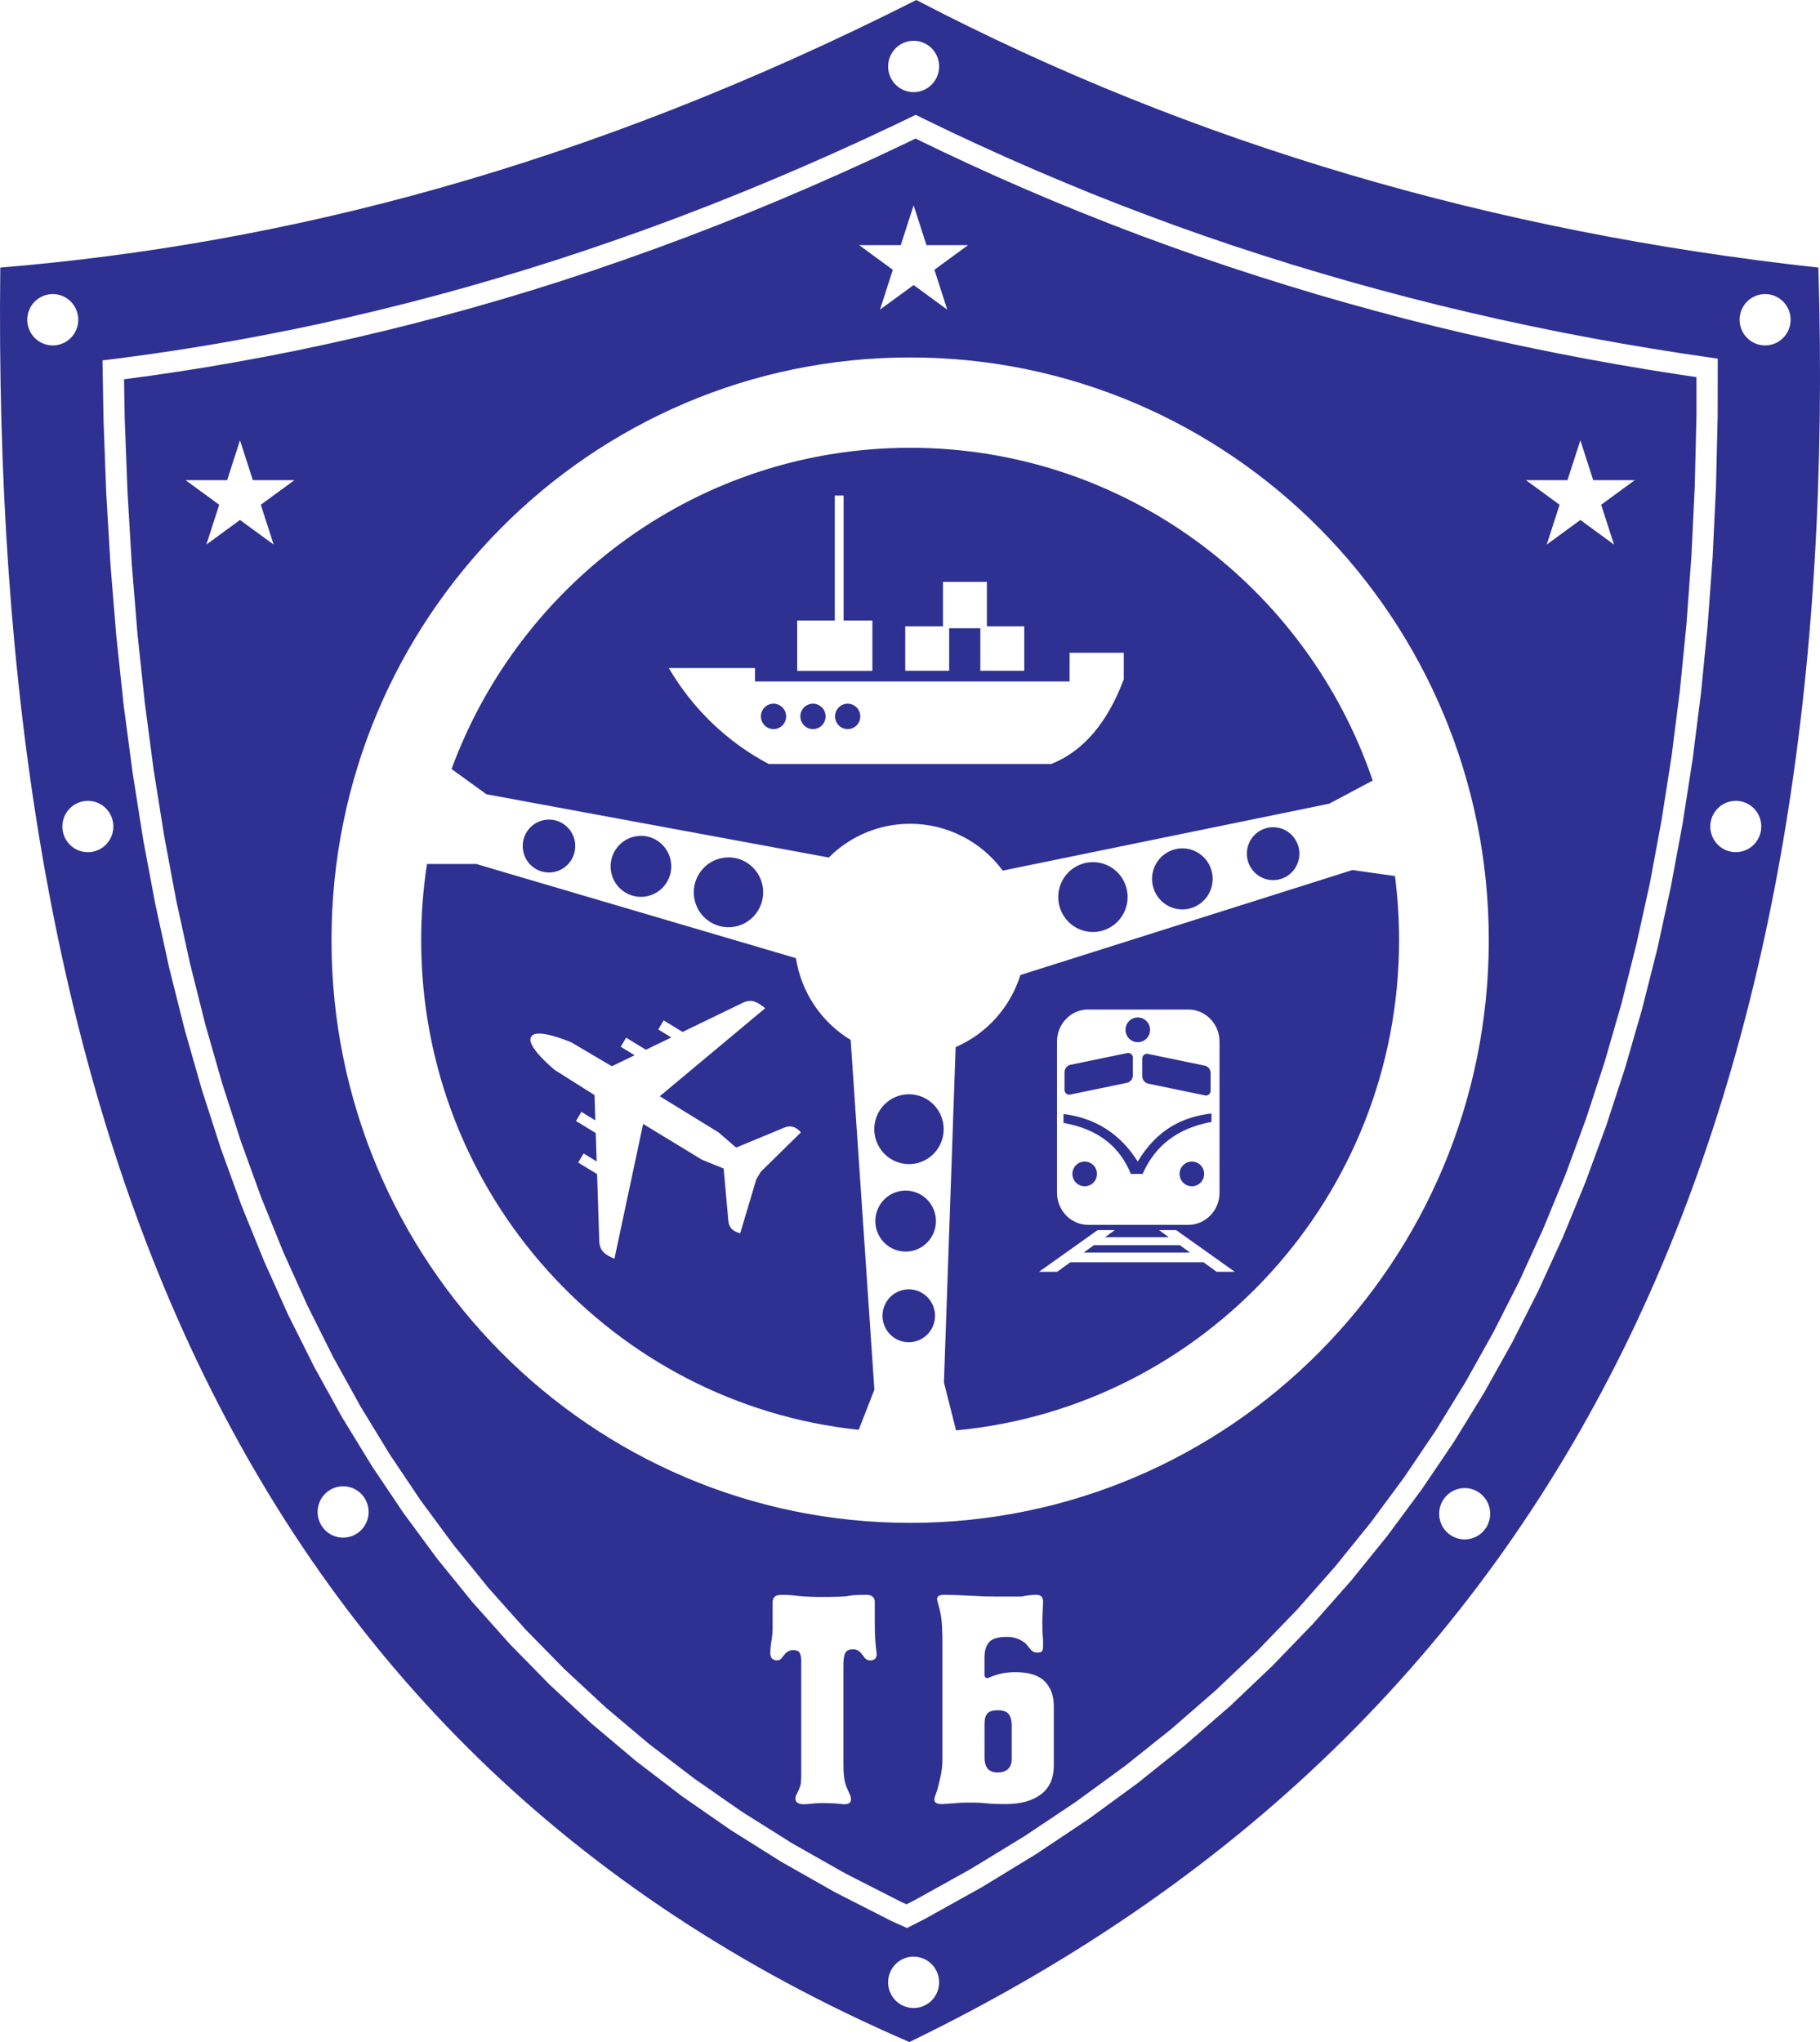 <?xml version="1.0" encoding="UTF-8"?> <svg xmlns="http://www.w3.org/2000/svg" width="296" height="332" viewBox="0 0 296 332" fill="none"> <g clip-path="url(#clip0_701_210)"> <path fill-rule="evenodd" clip-rule="evenodd" d="M149.028 0C194.139 23.523 243.159 37.747 295.735 43.503C299.716 175.722 259.462 277.999 147.901 332C37.24 284.256 -1.522 179.789 0.047 43.503C45.846 39.721 94.968 27.335 149.028 0ZM219.698 45.834L224.504 47.16L229.329 48.429L234.176 49.657L239.055 50.821L243.934 51.934L248.845 52.99L253.775 53.994L258.725 54.944L263.697 55.841L268.688 56.686L273.699 57.479L278.729 58.215L279.373 58.304L279.356 67.727L279.08 79.276L278.534 90.631L277.721 101.775L276.641 112.718L275.284 123.437L273.647 133.938L271.732 144.218L269.537 154.286L267.051 164.109L264.275 173.711L261.206 183.082L257.844 192.222L254.185 201.129L250.218 209.803L245.944 218.246L241.358 226.453L236.457 234.429L231.217 242.162L225.655 249.674L219.766 256.955L213.536 264.006L206.949 270.828L200.011 277.417L192.692 283.774L185.037 289.899L176.972 295.793L168.512 301.441L159.652 306.844L150.382 312.001L147.513 313.459L144.907 312.288L135.803 307.647L127.099 302.718L118.805 297.509L110.898 292.021L103.372 286.26L96.212 280.226L89.413 273.92L82.961 267.343L76.848 260.497L71.064 253.375L65.623 245.995L60.478 238.338L55.621 230.409L51.089 222.209L46.854 213.742L42.936 205.004L39.277 195.997L35.915 186.726L32.836 177.191L30.038 167.397L27.513 157.346L25.264 147.032L23.281 136.472L21.573 125.667L20.11 114.631L18.914 103.386L17.973 91.888L17.277 80.162L16.833 68.218L16.67 58.594L19.5 58.245L24.079 57.626L28.677 56.948L33.3 56.212L37.935 55.414L42.602 54.552L47.293 53.626L52.006 52.644L56.746 51.57L61.505 50.446L66.287 49.257L71.093 47.997L75.921 46.666L80.773 45.264L85.652 43.791L90.553 42.243L95.476 40.62L100.423 38.921L105.387 37.158L110.383 35.304L115.404 33.371L120.451 31.357L125.521 29.265L130.617 27.087L135.74 24.827L140.885 22.485L146.059 20.053L148.93 18.664L150.26 19.324L154.729 21.483L159.222 23.575L163.74 25.621L168.28 27.61L172.842 29.542L177.426 31.433L182.034 33.253L186.669 35.019L191.321 36.738L195.996 38.393L200.694 39.992L205.407 41.526L210.15 43.017L214.921 44.449L219.698 45.834ZM287.072 47.811C287.892 47.811 288.694 48.056 289.376 48.514C290.058 48.973 290.59 49.625 290.904 50.388C291.217 51.151 291.3 51.99 291.14 52.8C290.98 53.61 290.585 54.353 290.005 54.937C289.425 55.521 288.686 55.919 287.881 56.08C287.077 56.241 286.243 56.158 285.485 55.842C284.727 55.526 284.08 54.991 283.624 54.305C283.168 53.618 282.925 52.811 282.925 51.985C282.925 50.878 283.362 49.816 284.14 49.033C284.917 48.251 285.972 47.811 287.072 47.811ZM148.589 6.63C149.409 6.63 150.211 6.875 150.893 7.334C151.575 7.793 152.106 8.445 152.42 9.208C152.734 9.97 152.816 10.81 152.656 11.62C152.496 12.43 152.101 13.173 151.521 13.757C150.941 14.341 150.202 14.739 149.398 14.9C148.593 15.061 147.759 14.978 147.002 14.662C146.244 14.346 145.596 13.811 145.14 13.125C144.685 12.438 144.441 11.631 144.441 10.805C144.441 9.698 144.878 8.636 145.656 7.853C146.434 7.07 147.489 6.63 148.589 6.63ZM8.58 47.811C9.401 47.811 10.202 48.056 10.884 48.514C11.566 48.973 12.098 49.625 12.412 50.388C12.726 51.151 12.808 51.99 12.648 52.8C12.488 53.61 12.093 54.353 11.513 54.937C10.933 55.521 10.194 55.919 9.389 56.08C8.585 56.241 7.751 56.158 6.993 55.842C6.236 55.526 5.588 54.991 5.132 54.305C4.676 53.618 4.433 52.811 4.433 51.985C4.433 50.878 4.87 49.816 5.648 49.033C6.426 48.251 7.48 47.811 8.58 47.811ZM14.289 130.203C15.109 130.203 15.911 130.448 16.593 130.906C17.275 131.365 17.806 132.017 18.12 132.78C18.434 133.543 18.516 134.382 18.356 135.192C18.196 136.002 17.801 136.746 17.221 137.33C16.641 137.913 15.902 138.311 15.098 138.472C14.293 138.633 13.46 138.551 12.702 138.235C11.944 137.919 11.296 137.383 10.841 136.697C10.385 136.01 10.142 135.203 10.142 134.378C10.142 133.27 10.579 132.208 11.356 131.426C12.134 130.643 13.189 130.203 14.289 130.203ZM55.802 241.644C56.622 241.644 57.424 241.889 58.106 242.347C58.788 242.806 59.319 243.458 59.633 244.221C59.947 244.984 60.029 245.823 59.869 246.633C59.709 247.443 59.314 248.187 58.734 248.771C58.154 249.354 57.416 249.752 56.611 249.913C55.806 250.074 54.973 249.992 54.215 249.676C53.457 249.36 52.809 248.825 52.354 248.138C51.898 247.451 51.655 246.644 51.655 245.819C51.655 244.711 52.092 243.65 52.869 242.867C53.647 242.084 54.702 241.644 55.802 241.644ZM148.589 318.118C149.409 318.118 150.211 318.363 150.893 318.821C151.575 319.28 152.106 319.932 152.42 320.695C152.734 321.458 152.816 322.297 152.656 323.107C152.496 323.917 152.101 324.661 151.521 325.245C150.941 325.828 150.202 326.226 149.398 326.387C148.593 326.548 147.759 326.465 147.002 326.149C146.244 325.833 145.596 325.298 145.14 324.612C144.685 323.925 144.441 323.118 144.441 322.293C144.44 321.743 144.546 321.2 144.754 320.692C144.962 320.184 145.267 319.723 145.653 319.334C146.038 318.945 146.495 318.637 146.999 318.427C147.503 318.216 148.043 318.108 148.589 318.108V318.118ZM238.209 241.934C239.029 241.934 239.831 242.178 240.513 242.637C241.195 243.096 241.726 243.748 242.04 244.511C242.354 245.274 242.436 246.113 242.276 246.923C242.116 247.733 241.721 248.477 241.141 249.06C240.561 249.644 239.822 250.042 239.018 250.203C238.213 250.364 237.38 250.281 236.622 249.965C235.864 249.649 235.216 249.114 234.761 248.428C234.305 247.741 234.062 246.934 234.062 246.108C234.062 245.001 234.499 243.939 235.276 243.156C236.054 242.373 237.109 241.934 238.209 241.934ZM282.303 130.198C283.123 130.198 283.925 130.443 284.607 130.901C285.289 131.36 285.82 132.012 286.134 132.775C286.448 133.538 286.53 134.377 286.37 135.187C286.21 135.997 285.815 136.741 285.235 137.325C284.655 137.908 283.916 138.306 283.112 138.467C282.307 138.628 281.474 138.546 280.716 138.23C279.958 137.914 279.31 137.379 278.855 136.692C278.399 136.005 278.156 135.198 278.156 134.373C278.157 133.266 278.594 132.206 279.372 131.424C280.15 130.642 281.204 130.203 282.303 130.203V130.198ZM243.193 55.323L248.14 56.389L253.107 57.4L258.096 58.358L263.104 59.262L268.132 60.111L273.179 60.91L275.909 61.312V67.673L275.628 79.151L275.087 90.42L274.282 101.471L273.208 112.313L271.862 122.934L270.232 133.346L268.346 143.515L266.151 153.464L263.711 163.181L260.969 172.667L257.939 181.921L254.622 190.938L251.009 199.722L247.106 208.273L242.88 216.595L238.365 224.672L233.54 232.531L228.4 240.143L222.935 247.535L217.141 254.699L211.018 261.636L204.541 268.347L197.711 274.833L190.516 281.093L182.954 287.126L175.004 292.929L166.665 298.501L157.922 303.84L148.767 308.931L147.435 309.609L146.405 309.137L137.435 304.565L128.875 299.715L120.712 294.589L112.94 289.187L105.541 283.524L98.508 277.596L91.829 271.4L85.486 264.941L79.48 258.215L73.798 251.224L68.431 243.965L63.374 236.435L58.615 228.636L54.158 220.581L49.986 212.232L46.107 203.627L42.504 194.739L39.186 185.589L36.144 176.169L33.376 166.499L30.88 156.555L28.653 146.354L26.701 135.9L24.993 125.198L23.549 114.253L22.361 103.067L21.427 91.648L20.736 79.99L20.285 68.122L20.175 61.666L24.554 61.074L29.189 60.389L33.851 59.652L38.545 58.837L43.253 57.97L47.986 57.037L52.74 56.037L57.517 54.971L62.318 53.839L67.141 52.639L71.986 51.369L76.865 50.028L81.746 48.623L86.664 47.138L91.604 45.576L96.566 43.94L101.555 42.221L106.566 40.431L111.601 38.565L116.66 36.617L121.747 34.589L126.855 32.477L131.978 30.284L137.135 28.008L142.319 25.648L147.527 23.192L148.903 22.526L153.243 24.624L157.776 26.743L162.33 28.806L166.909 30.812L171.51 32.762L176.145 34.655L180.78 36.492L185.45 38.273L190.143 39.992L194.856 41.661L199.594 43.275L204.351 44.832L209.13 46.332L213.945 47.791L218.768 49.183L223.613 50.522L228.473 51.816L233.352 53.044L238.258 54.215L243.193 55.323ZM148.018 58.115C199.979 58.115 242.132 100.54 242.132 152.854C242.132 205.169 199.987 247.592 148.018 247.592C96.049 247.592 53.914 205.166 53.914 152.854C53.914 100.543 96.049 58.115 148.018 58.115ZM148.018 133.933C150.945 133.931 153.832 134.618 156.448 135.94C159.064 137.262 161.337 139.182 163.084 141.546L216.178 130.667L223.252 126.905C212.552 95.43 182.91 72.803 148.02 72.803C113.821 72.803 84.666 94.536 73.437 125.029L79.106 129.13L134.791 139.417C138.305 135.899 143.062 133.927 148.018 133.933ZM226.875 142.432L219.961 141.45L165.953 158.522C165.138 161.124 163.775 163.518 161.958 165.541C160.14 167.564 157.911 169.169 155.422 170.246L153.519 224.763L155.492 232.558C195.893 228.756 227.541 194.523 227.541 152.854C227.542 149.37 227.32 145.888 226.875 142.432ZM139.662 232.464L142.207 225.927L138.35 169.077C135.99 167.652 133.969 165.722 132.431 163.424C130.893 161.126 129.874 158.517 129.448 155.779L77.45 140.468H69.446C68.813 144.569 68.496 148.714 68.497 152.864C68.497 194.221 99.672 228.26 139.662 232.464ZM118.473 139.392C119.589 139.392 120.68 139.724 121.608 140.348C122.537 140.972 123.26 141.859 123.688 142.897C124.115 143.935 124.227 145.077 124.01 146.179C123.792 147.281 123.255 148.293 122.466 149.088C121.677 149.882 120.672 150.424 119.577 150.643C118.482 150.862 117.348 150.75 116.317 150.32C115.285 149.89 114.404 149.162 113.784 148.228C113.164 147.294 112.833 146.196 112.833 145.072C112.835 143.568 113.431 142.126 114.488 141.063C115.545 140 116.978 139.403 118.473 139.402V139.392ZM104.238 135.888C105.213 135.888 106.167 136.179 106.977 136.724C107.788 137.27 108.42 138.045 108.793 138.952C109.166 139.858 109.264 140.856 109.074 141.819C108.884 142.782 108.414 143.666 107.725 144.36C107.035 145.054 106.157 145.527 105.2 145.719C104.244 145.91 103.253 145.812 102.352 145.436C101.451 145.06 100.681 144.424 100.139 143.608C99.597 142.792 99.308 141.832 99.308 140.851C99.311 139.536 99.831 138.276 100.756 137.348C101.68 136.419 102.932 135.898 104.238 135.898V135.888ZM89.287 133.253C90.131 133.253 90.957 133.506 91.659 133.979C92.362 134.452 92.909 135.124 93.231 135.91C93.554 136.695 93.638 137.56 93.473 138.394C93.308 139.228 92.901 139.994 92.303 140.595C91.705 141.196 90.944 141.605 90.115 141.771C89.286 141.936 88.428 141.85 87.647 141.525C86.867 141.199 86.2 140.647 85.731 139.94C85.262 139.232 85.012 138.401 85.013 137.55C85.013 136.986 85.123 136.426 85.338 135.905C85.553 135.383 85.868 134.909 86.265 134.51C86.662 134.111 87.133 133.794 87.651 133.579C88.17 133.363 88.726 133.252 89.287 133.253ZM180.385 150.87C179.398 151.395 178.279 151.613 177.169 151.497C176.059 151.381 175.008 150.936 174.149 150.219C173.29 149.501 172.661 148.544 172.343 147.467C172.025 146.39 172.031 145.243 172.36 144.169C172.69 143.096 173.328 142.145 174.195 141.437C175.061 140.729 176.117 140.295 177.228 140.191C178.339 140.087 179.456 140.317 180.438 140.852C181.419 141.387 182.221 142.202 182.742 143.196C183.439 144.528 183.583 146.085 183.141 147.524C182.699 148.963 181.708 150.167 180.385 150.87ZM194.598 147.282C193.735 147.741 192.757 147.931 191.788 147.83C190.818 147.728 189.899 147.34 189.149 146.713C188.399 146.086 187.85 145.25 187.571 144.309C187.293 143.368 187.298 142.365 187.586 141.428C187.874 140.49 188.432 139.659 189.189 139.04C189.946 138.422 190.868 138.043 191.839 137.951C192.81 137.86 193.786 138.061 194.643 138.528C195.501 138.995 196.201 139.708 196.657 140.576C197.267 141.74 197.392 143.101 197.006 144.358C196.62 145.616 195.754 146.668 194.598 147.282ZM209.049 142.597C208.302 142.993 207.455 143.158 206.615 143.069C205.775 142.981 204.979 142.644 204.33 142.101C203.68 141.558 203.204 140.833 202.964 140.018C202.723 139.203 202.728 138.335 202.977 137.522C203.227 136.71 203.71 135.99 204.366 135.454C205.021 134.919 205.82 134.59 206.661 134.511C207.502 134.432 208.348 134.606 209.091 135.011C209.833 135.415 210.441 136.032 210.835 136.784C211.098 137.284 211.26 137.831 211.312 138.393C211.364 138.956 211.306 139.523 211.14 140.063C210.974 140.603 210.704 141.105 210.345 141.54C209.987 141.975 209.546 142.334 209.049 142.597ZM142.368 184.995C142.091 183.907 142.142 182.76 142.512 181.7C142.883 180.641 143.558 179.715 144.451 179.042C145.344 178.368 146.416 177.976 147.531 177.916C148.645 177.855 149.752 178.129 150.712 178.702C151.672 179.275 152.442 180.122 152.924 181.135C153.406 182.148 153.578 183.283 153.42 184.395C153.261 185.507 152.778 186.547 152.033 187.383C151.287 188.219 150.312 188.813 149.23 189.091C147.781 189.463 146.244 189.241 144.957 188.473C143.67 187.704 142.739 186.454 142.368 184.995ZM142.512 199.747C142.272 198.796 142.318 197.795 142.644 196.871C142.969 195.946 143.56 195.139 144.34 194.553C145.121 193.966 146.057 193.625 147.03 193.574C148.003 193.522 148.97 193.763 149.807 194.264C150.645 194.765 151.316 195.505 151.735 196.39C152.155 197.275 152.305 198.266 152.166 199.237C152.026 200.207 151.604 201.115 150.953 201.844C150.301 202.574 149.45 203.092 148.506 203.334C147.878 203.495 147.225 203.53 146.584 203.437C145.943 203.343 145.327 203.124 144.77 202.79C144.214 202.457 143.728 202.017 143.34 201.495C142.953 200.972 142.671 200.378 142.512 199.747ZM143.658 214.984C143.45 214.16 143.489 213.292 143.771 212.491C144.052 211.689 144.564 210.989 145.24 210.48C145.917 209.971 146.728 209.675 147.572 209.63C148.416 209.585 149.254 209.793 149.98 210.227C150.706 210.662 151.288 211.303 151.652 212.071C152.017 212.838 152.146 213.697 152.026 214.538C151.905 215.38 151.539 216.167 150.974 216.799C150.409 217.432 149.671 217.881 148.852 218.091C148.308 218.231 147.743 218.261 147.187 218.181C146.632 218.1 146.098 217.91 145.615 217.622C145.133 217.333 144.712 216.952 144.376 216.499C144.04 216.047 143.796 215.532 143.658 214.984ZM108.773 108.61H122.793V110.79H173.959V106.124H182.769V110.449C180.087 117.564 176.152 122.154 170.964 124.218H125.028C118.271 120.641 112.642 115.235 108.773 108.61ZM125.804 114.405C126.21 114.405 126.607 114.526 126.945 114.754C127.283 114.981 127.546 115.304 127.702 115.682C127.857 116.06 127.897 116.476 127.818 116.877C127.739 117.278 127.543 117.647 127.255 117.936C126.968 118.225 126.601 118.422 126.203 118.501C125.804 118.581 125.391 118.539 125.016 118.382C124.641 118.226 124.32 117.96 124.095 117.62C123.869 117.279 123.749 116.879 123.75 116.47C123.75 116.199 123.803 115.93 123.906 115.679C124.009 115.429 124.161 115.201 124.351 115.009C124.542 114.817 124.769 114.665 125.018 114.562C125.267 114.458 125.534 114.405 125.804 114.405ZM132.217 114.405C132.624 114.405 133.021 114.526 133.359 114.753C133.697 114.98 133.961 115.302 134.117 115.68C134.273 116.058 134.313 116.474 134.234 116.876C134.155 117.277 133.959 117.646 133.672 117.935C133.385 118.224 133.018 118.421 132.62 118.501C132.221 118.581 131.808 118.539 131.432 118.383C131.057 118.226 130.736 117.96 130.511 117.62C130.285 117.28 130.165 116.88 130.165 116.47C130.165 116.199 130.219 115.93 130.322 115.679C130.425 115.428 130.577 115.2 130.768 115.008C130.959 114.816 131.186 114.664 131.435 114.561C131.685 114.457 131.952 114.404 132.222 114.405H132.217ZM137.862 114.405C138.269 114.405 138.666 114.526 139.004 114.753C139.342 114.98 139.606 115.302 139.762 115.68C139.918 116.058 139.958 116.474 139.879 116.876C139.8 117.277 139.604 117.646 139.317 117.935C139.03 118.224 138.663 118.421 138.265 118.501C137.866 118.581 137.453 118.539 137.077 118.383C136.702 118.226 136.381 117.96 136.156 117.62C135.93 117.28 135.81 116.88 135.81 116.47C135.81 116.199 135.864 115.931 135.967 115.68C136.07 115.429 136.221 115.202 136.411 115.01C136.602 114.818 136.828 114.666 137.077 114.562C137.326 114.459 137.593 114.405 137.862 114.405ZM129.651 100.886H135.767V80.568H137.199V100.886H141.882V109.074H129.651V100.886ZM160.506 101.834H166.58V109.066H159.437V102.141H154.37V109.066H147.227V101.834H153.365V94.602H160.506V101.834ZM99.928 204.651C98.671 204.086 97.605 203.573 97.469 201.964L97.108 190.884L94.034 189.008L94.917 187.534L97.042 188.831L96.893 184.214L93.675 182.25L94.558 180.776L96.825 182.159L96.691 178.04L90.219 173.959C89.696 173.51 85.452 169.946 86.393 168.556C87.184 167.083 92.285 169.212 92.921 169.47L99.508 173.357L103.214 171.565L100.95 170.182L101.833 168.709L105.048 170.673L109.183 168.672L107.058 167.375L107.942 165.902L111.015 167.778L120.939 162.972C122.42 162.348 123.364 163.063 124.445 163.922L107.302 178.232L116.853 184.099L119.722 186.577L127.528 183.345C128.582 182.873 129.48 183.212 130.256 184.106L123.735 190.506L123.003 191.734L120.385 200.515C119.236 200.23 118.524 199.592 118.451 198.43L117.692 189.978L114.17 188.553L104.597 182.731L99.928 204.651ZM176.97 164.131H193.28C196.061 164.131 198.34 166.476 198.34 169.342V193.927C198.34 196.792 196.061 199.138 193.28 199.138H176.97C174.186 199.138 171.91 196.792 171.91 193.927V169.332C171.91 166.467 174.181 164.121 176.97 164.121V164.131ZM174.091 173.119L183.286 171.218C183.401 171.187 183.522 171.183 183.639 171.207C183.756 171.231 183.865 171.282 183.959 171.357C184.052 171.431 184.127 171.527 184.177 171.636C184.227 171.745 184.251 171.865 184.247 171.985V174.882C184.236 175.156 184.135 175.418 183.962 175.628C183.788 175.838 183.551 175.985 183.286 176.046L174.091 177.95C173.976 177.981 173.855 177.985 173.738 177.961C173.621 177.937 173.511 177.885 173.417 177.81C173.324 177.736 173.249 177.64 173.199 177.53C173.149 177.421 173.125 177.301 173.13 177.181V174.283C173.14 174.008 173.24 173.745 173.413 173.533C173.587 173.32 173.825 173.172 174.091 173.109V173.119ZM195.935 173.257L186.738 171.354C186.623 171.322 186.502 171.318 186.385 171.342C186.268 171.366 186.159 171.417 186.065 171.492C185.972 171.567 185.897 171.662 185.848 171.771C185.798 171.88 185.774 172 185.779 172.12V175.02C185.791 175.293 185.891 175.554 186.064 175.764C186.237 175.974 186.474 176.122 186.738 176.184L195.935 178.085C196.051 178.117 196.173 178.121 196.291 178.096C196.409 178.071 196.519 178.018 196.613 177.942C196.707 177.866 196.781 177.768 196.83 177.657C196.879 177.546 196.9 177.425 196.893 177.304V174.406C196.881 174.134 196.78 173.874 196.607 173.664C196.434 173.455 196.198 173.309 195.935 173.247V173.257ZM185.047 165.418C185.443 165.418 185.829 165.536 186.158 165.757C186.487 165.979 186.744 166.293 186.895 166.661C187.047 167.029 187.086 167.434 187.009 167.825C186.932 168.215 186.741 168.574 186.462 168.856C186.182 169.137 185.825 169.329 185.437 169.407C185.049 169.484 184.647 169.445 184.282 169.292C183.916 169.14 183.604 168.882 183.384 168.55C183.164 168.219 183.047 167.83 183.047 167.432C183.047 167.167 183.098 166.905 183.199 166.661C183.299 166.417 183.447 166.195 183.633 166.008C183.818 165.821 184.039 165.672 184.282 165.571C184.524 165.47 184.784 165.418 185.047 165.418ZM176.409 188.846C176.805 188.845 177.192 188.963 177.521 189.184C177.85 189.405 178.107 189.72 178.259 190.088C178.411 190.456 178.45 190.861 178.373 191.252C178.296 191.642 178.106 192.002 177.826 192.283C177.546 192.565 177.189 192.757 176.801 192.834C176.413 192.912 176.01 192.872 175.645 192.719C175.279 192.567 174.967 192.308 174.747 191.977C174.527 191.645 174.41 191.255 174.411 190.857C174.411 190.324 174.622 189.813 174.997 189.435C175.371 189.058 175.879 188.846 176.409 188.846ZM193.844 188.846C194.24 188.846 194.626 188.964 194.956 189.185C195.285 189.407 195.541 189.721 195.692 190.089C195.844 190.457 195.883 190.862 195.806 191.253C195.728 191.644 195.538 192.003 195.258 192.284C194.978 192.566 194.621 192.757 194.233 192.835C193.844 192.912 193.442 192.872 193.077 192.719C192.711 192.566 192.399 192.308 192.179 191.976C191.96 191.645 191.843 191.255 191.844 190.857C191.844 190.593 191.895 190.331 191.996 190.087C192.096 189.842 192.244 189.621 192.43 189.434C192.615 189.247 192.836 189.099 193.079 188.998C193.321 188.897 193.581 188.845 193.844 188.846ZM172.962 181.117V182.566C178.592 183.549 182.124 186.429 183.918 190.857H185.837C187.865 186.216 191.597 183.398 197.032 182.404V181.036C192.38 181.572 188.196 183.585 185.037 188.846C182.191 184.337 178.166 181.761 172.962 181.117ZM191.29 199.995H188.504L190.099 201.149H179.712L181.307 199.995H178.512L168.983 206.773H171.935L174.074 205.225H195.737L197.876 206.773H200.828L191.29 199.995ZM176.255 203.639L177.919 202.438H191.873L193.537 203.639H176.255ZM130.309 288.318V270.081C130.341 269.614 130.257 269.145 130.065 268.718C129.903 268.425 129.55 268.28 129.007 268.281C128.727 268.278 128.45 268.344 128.201 268.472C127.951 268.6 127.736 268.788 127.575 269.018C127.409 269.212 127.24 269.416 127.087 269.627C127.006 269.73 126.901 269.812 126.783 269.867C126.664 269.921 126.534 269.947 126.404 269.941C125.656 269.941 125.282 269.552 125.282 268.775C125.284 268.32 125.315 267.865 125.374 267.414C125.438 266.923 125.499 266.498 125.562 266.125C125.629 265.674 125.66 265.218 125.655 264.762V260.506C125.641 260.185 125.753 259.871 125.967 259.632C126.165 259.406 126.599 259.291 127.253 259.291C128.069 259.298 128.883 259.355 129.692 259.463C131.1 259.598 132.513 259.655 133.927 259.632C136.181 259.632 137.551 259.576 138.038 259.463C138.526 259.35 139.47 259.291 140.86 259.291C141.39 259.291 141.763 259.406 141.96 259.632C142.156 259.827 142.268 260.092 142.273 260.369V263.677C142.273 265.068 142.304 266.132 142.365 266.869C142.427 267.606 142.5 268.279 142.585 268.888C142.585 269.6 142.232 269.956 141.526 269.956C141.362 269.957 141.199 269.922 141.048 269.856C140.898 269.789 140.763 269.691 140.653 269.568C140.483 269.309 140.296 269.063 140.092 268.831C139.928 268.607 139.711 268.428 139.461 268.309C139.211 268.19 138.936 268.136 138.66 268.151C138.121 268.151 137.738 268.329 137.508 268.684C137.281 269.042 137.167 269.755 137.167 270.825V287.166C137.165 287.792 137.207 288.417 137.291 289.037C137.361 289.59 137.507 290.131 137.725 290.643C137.935 291.113 138.098 291.485 138.213 291.76C138.323 291.98 138.386 292.22 138.399 292.465C138.399 292.824 138.296 293.057 138.089 293.172C137.837 293.295 137.559 293.353 137.279 293.342L135.659 293.195L133.854 293.148C133.251 293.149 132.648 293.181 132.049 293.244C131.424 293.31 131.01 293.342 130.802 293.342C129.848 293.342 129.37 293.033 129.37 292.419C129.364 292.178 129.429 291.94 129.556 291.736C129.797 291.273 130.005 290.794 130.18 290.302C130.266 290.017 130.309 289.355 130.309 288.318ZM153.272 285.83V266.879C153.272 266.2 153.252 265.429 153.211 264.568C153.187 263.867 153.114 263.169 152.992 262.478C152.889 261.936 152.765 261.415 152.619 260.914C152.516 260.606 152.443 260.288 152.402 259.966C152.402 259.513 152.796 259.285 153.585 259.283C154.414 259.283 155.763 259.333 157.632 259.431C159.501 259.529 160.87 259.576 161.74 259.571H166.099C166.859 259.419 167.629 259.321 168.402 259.279C168.89 259.279 169.234 259.384 169.4 259.595C169.571 259.827 169.657 260.11 169.644 260.398L169.52 263.559C169.52 264.143 169.53 264.694 169.551 265.212C169.571 265.732 169.603 266.233 169.644 266.719V267.456C169.644 268.009 169.581 268.348 169.456 268.478C169.332 268.608 169.073 268.672 168.7 268.672C168.494 268.682 168.289 268.642 168.101 268.557C167.913 268.472 167.748 268.343 167.619 268.181C167.131 267.567 166.841 267.242 166.8 267.198C166.407 266.866 165.962 266.603 165.482 266.42C164.916 266.217 164.319 266.119 163.718 266.13C162.325 266.13 161.381 266.412 160.874 266.98C160.367 267.547 160.115 268.382 160.115 269.484V272.451C160.198 272.711 160.345 272.841 160.552 272.841C160.661 272.815 160.769 272.782 160.874 272.743C161.247 272.581 161.547 272.468 161.755 272.402C162.286 272.222 162.831 272.084 163.384 271.989C163.969 271.903 164.559 271.861 165.15 271.867C167.346 271.867 168.917 272.358 169.903 273.352C170.888 274.347 171.388 275.693 171.388 277.412V287.04C171.388 289.115 170.692 290.679 169.3 291.733C167.908 292.788 165.968 293.315 163.479 293.315C162.274 293.315 161.277 293.274 160.489 293.192C159.806 293.117 159.121 293.077 158.434 293.072H156.971C156.44 293.075 155.91 293.107 155.383 293.168L153.204 293.315C152.371 293.315 151.956 293.069 151.958 292.578C151.994 292.267 152.076 291.964 152.202 291.677C152.364 291.254 152.499 290.821 152.606 290.38C152.712 289.96 152.847 289.376 153.011 288.629C153.197 287.708 153.285 286.77 153.272 285.83ZM160.123 280.245V285.741C160.123 286.747 160.393 287.443 160.932 287.831C161.324 288.074 161.78 288.193 162.24 288.173C163.155 288.173 163.796 287.895 164.17 287.345C164.43 286.958 164.561 286.498 164.545 286.031V280.584C164.545 279.743 164.383 279.111 164.058 278.689C163.726 278.266 163.123 278.057 162.252 278.057C161.464 278.057 160.913 278.227 160.603 278.566C160.293 278.905 160.123 279.462 160.123 280.245ZM148.589 33.381L150.679 39.856H157.442L151.97 43.857L154.06 50.343L148.589 46.34L143.117 50.343L145.207 43.867L139.736 39.856H146.498L148.589 33.381ZM39.033 71.587L41.123 78.063H47.886L42.414 82.066L44.505 88.539L39.033 84.538L33.561 88.539L35.652 82.066L30.18 78.063H36.944L39.033 71.587ZM257.027 71.587L259.118 78.063H265.88L260.408 82.066L262.499 88.539L257.027 84.538L251.555 88.539L253.646 82.066L248.174 78.063H254.929L257.027 71.587Z" fill="#2E3192"></path> </g> <defs> <clipPath id="clip0_701_210"> <rect width="74" height="83" fill="white" transform="scale(4)"></rect> </clipPath> </defs> </svg> 